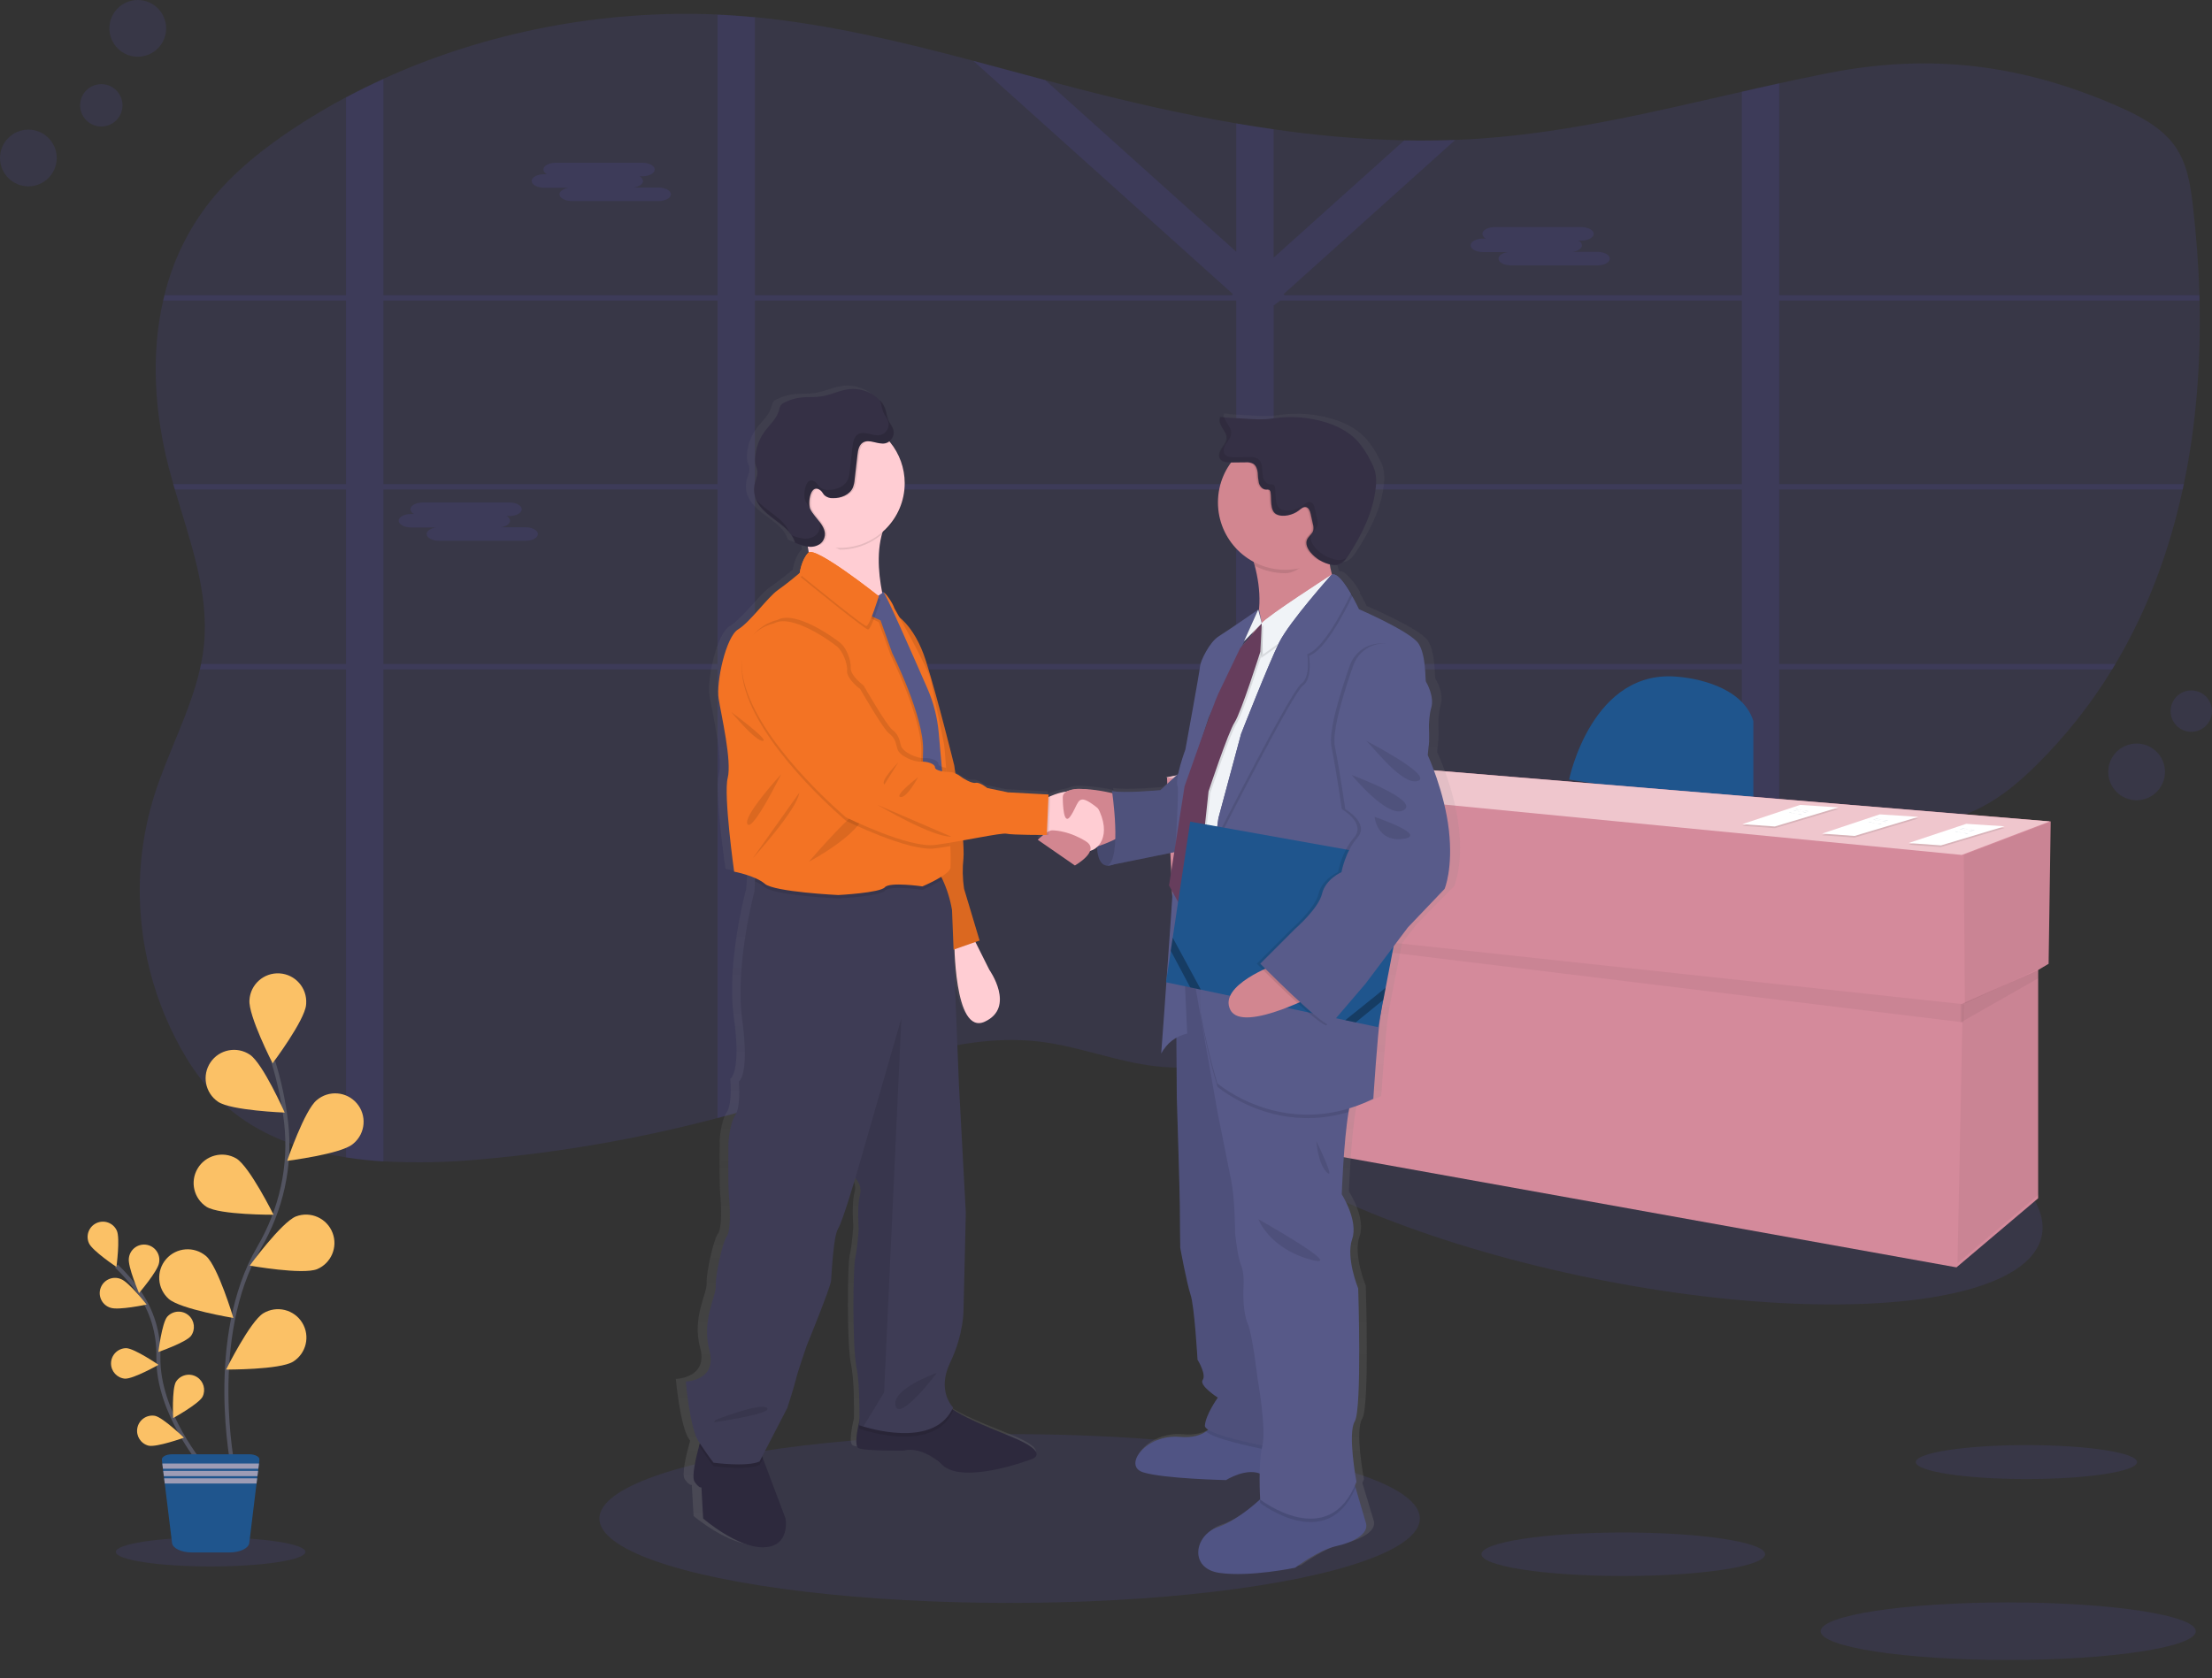 <?xml version="1.0" encoding="utf-8"?>
<!-- Generator: Adobe Illustrator 16.0.0, SVG Export Plug-In . SVG Version: 6.00 Build 0)  -->
<!DOCTYPE svg PUBLIC "-//W3C//DTD SVG 1.1//EN" "http://www.w3.org/Graphics/SVG/1.1/DTD/svg11.dtd">
<svg version="1.1" id="_x34_4ab1b28-df60-43dd-96f3-344df6392e15"
	 xmlns="http://www.w3.org/2000/svg" xmlns:xlink="http://www.w3.org/1999/xlink" x="0px" y="0px" width="1091.781px"
	 height="828.58px" viewBox="0 0 1091.781 828.58" enable-background="new 0 0 1091.781 828.58" xml:space="preserve">
<rect x="0" y="0" width="1091.781" height="828.58" fill="#333333" stroke="none"/>
<g>
	<path opacity="0.1" fill="#6C63FF" enable-background="new    " d="M1077.89,239.01c-0.189,0.89-0.371,1.78-0.58,2.66
		c-6.561,30.25-17.279,59.4-33.221,86.17c-0.529,0.89-1.059,1.78-1.6,2.67c-10.51,17.224-23.088,33.098-37.449,47.27
		c-7.939,7.84-16.6,15.29-26.9,20.661c-14.43,7.54-31.301,10.6-47.881,13.1c-17.219,2.61-34.68,4.79-52.09,7.14
		c-6.186,0.82-12.336,1.69-18.449,2.61c-16.82,2.49-33.52,5.37-49.82,9.19c-20.15,4.71-39.68,10.88-58.131,19.56
		c-1.473,0.667-2.93,1.373-4.369,2.12c-1.439,0.72-2.891,1.45-4.311,2.189c-1.42,0.74-2.82,1.48-4.209,2.24
		c-0.721,0.391-1.439,0.78-2.15,1.19s-1.41,0.77-2.1,1.17c-2.08,1.16-4.121,2.35-6.16,3.55l-0.08,0.05c-1.35,0.79-2.68,1.601-4,2.41
		c-7.541,4.58-14.92,9.36-22.301,14.17l-4.639,3l-7.191,4.65c-1.398,0.909-2.83,1.819-4.24,2.72c-1,0.66-2,1.32-3.09,2
		c-5.238,3.3-10.549,6.54-16,9.63c-1.289,0.74-2.59,1.48-3.898,2.2c-11.012,6.143-22.527,11.335-34.42,15.52l-0.16,0.061
		c-5.984,2.087-12.088,3.811-18.281,5.16c-3.57,0.779-7.15,1.42-10.77,1.909c-9.676,1.372-19.488,1.51-29.199,0.41
		c-19.07-2.21-36.941-9.53-56-12c-39.24-5-77.351,11.11-114.25,23.73c-9.073,3.1-18.214,6.003-27.42,8.71
		c-6.12,1.81-12.261,3.52-18.45,5.17c-37.924,10.02-76.629,16.808-115.7,20.29c-16.333,1.601-32.763,1.965-49.15,1.09
		c-6.23-0.38-12.39-1-18.44-2c-20.7-3.2-40-9.91-55.58-22.2c-12.76-10.09-21.89-23.239-28.84-37
		c-7.115-14.04-12.138-29.046-14.91-44.54c-0.38-2.109-0.72-4.229-1-6.35c-0.5-3.627-0.874-7.273-1.12-10.94
		c-1.345-19.544,0.988-39.166,6.88-57.85c6.6-20.92,17.6-41,22.44-62.08c0.2-0.893,0.39-1.783,0.57-2.67
		c0.661-3.202,1.152-6.437,1.47-9.69c2.47-25.9-7-51.15-14.43-76.48c-0.26-0.88-0.52-1.77-0.77-2.66
		c-0.8-2.813-1.567-5.623-2.3-8.43c-6.88-26.78-8.79-55.45-2.66-82.18c0.19-0.89,0.42-1.78,0.64-2.66
		c4.104-16.896,11.821-32.703,22.62-46.33c11.48-14.4,26.55-26.39,42.65-36.92c7.847-5.133,15.96-9.93,24.34-14.39
		c6-3.2,12.146-6.23,18.44-9.09c50.45-23,108-34.23,164.91-31.75c3,0.13,6,0.29,9,0.51c3,0.22,6.28,0.48,9.42,0.77
		c36.66,3.56,72.33,12.15,107.75,21.54c11.87,3.15,23.721,6.38,35.561,9.55c5.27,1.4,10.53,2.8,15.8,4.16
		c25.81,6.67,52,12.71,78.521,17.22c6.139,1.06,12.285,2.027,18.439,2.9c21.363,3.14,42.9,4.967,64.49,5.47
		c8.393,0.167,16.789,0.093,25.189-0.22c4.24-0.153,8.482-0.383,12.73-0.69c43.85-3.09,86.229-13.43,128.68-23.09
		c6.141-1.4,12.289-2.78,18.449-4.14c8.08-1.78,16.16-3.5,24.281-5.09c50.529-9.93,95.568-4.22,142.549,16.27
		c10.68,4.65,21.35,10.27,27.891,19c6.539,8.73,8.18,19.45,9.4,29.8c1.73,14.74,2.859,29.67,3.289,44.68c0,0.88,0,1.77,0.061,2.66
		C1086.32,178.79,1084.06,209.4,1077.89,239.01z"/>
	<path opacity="0.1" fill="#6C63FF" enable-background="new    " d="M742.71,327.84h-3.301v1.18v1.49h3.74L742.71,327.84z
		 M705.281,327.84c-0.006,0.023-0.006,0.047,0,0.07c-0.09,0.73-0.191,1.46-0.291,2.2v0.2v0.2h28.6v-0.16l2-2.51H705.281z
		 M628.63,327.84v-86.17h32.9c-0.352-0.23-0.711-0.47-1.08-0.69l-0.48-0.31l-0.621-0.38c-0.359-0.21-0.719-0.42-1.1-0.62
		c-0.379-0.2-0.609-0.34-0.93-0.51l-0.221-0.12h-0.049h-28.42v-4.75l-0.77,0.3l-0.811,0.38h-0.061l-0.17,0.09l-0.51,0.27l-0.51,0.27
		c-0.5,0.27-1,0.57-1.5,0.88l-0.48,0.32l-1,0.64c-1.289,0.86-2.561,1.76-3.869,2.6c-0.33,0.21-0.66,0.42-1,0.61
		c-0.711,0.42-1.441,0.82-2.191,1.18c-0.318,0.16-0.629,0.3-1,0.43l-0.539,0.21l-0.5,0.17l0,0c-1.174,0.408-2.377,0.722-3.6,0.94
		v84.24h-49.33c0,0.1,0.07,0.18,0.1,0.28c0.27,0.8,0.539,1.59,0.801,2.39h48.5v92.36c0.252,0,0.502,0,0.75,0l0.869,0.051l1.57,0.09
		l2.51,0.3l1.15,0.11l1.25,0.13h0.189l2.211,0.27l0.469,0.061l1.07,0.149l1.529,0.22l0,0l3.67-0.159l0,0l0.5,0.09
		c0.201,0,0.41,0.06,0.621,0.1v-93.75h76.34v-0.2v-0.2c0.1-0.74,0.199-1.47,0.289-2.2c-0.004-0.023-0.004-0.047,0-0.07H628.63z
		 M742.71,327.84h-3.301v1.18v1.49h3.74L742.71,327.84z M703.22,327.84c-0.121,0.89-0.23,1.78-0.35,2.67h31.889l2.17-2.67H703.22z
		 M628.63,327.84v-86.17h32.9c-0.352-0.23-0.711-0.47-1.08-0.69l-0.48-0.31l-0.621-0.38c-0.359-0.21-0.719-0.42-1.1-0.62
		c-0.379-0.2-0.609-0.34-0.93-0.51l-0.221-0.12h-0.068h-28.4v-4.75l-0.77,0.3l-0.811,0.38h-0.061l-0.17,0.09l-0.51,0.27l-0.51,0.27
		c-0.5,0.27-1,0.57-1.5,0.88l-0.48,0.32l-1,0.64c-1.289,0.86-2.561,1.76-3.869,2.6c-0.33,0.21-0.66,0.42-1,0.61
		c-0.711,0.42-1.441,0.82-2.191,1.18c-0.318,0.16-0.629,0.3-1,0.43l-0.539,0.21l-0.5,0.17l0,0c-1.174,0.408-2.377,0.722-3.6,0.94
		v84.24h-49.33c0,0.1,0.07,0.18,0.1,0.28c0.27,0.79,0.551,1.59,0.811,2.39h48.49v92.35h0.75l0.869,0.05l1.57,0.09l2.51,0.311
		l1.15,0.11l1.25,0.13h0.189l2.211,0.27l0.469,0.061l1.07,0.149l1.529,0.22l0,0l3.67-0.159l0,0l0.5,0.09
		c0.201,0,0.41,0.06,0.621,0.1v-93.75h74.34c0.119-0.89,0.23-1.78,0.35-2.67H628.63z M878.169,148.4h207.471
		c0-0.89,0-1.78-0.061-2.66h-207.41V41.12c-6.16,1.333-12.309,2.713-18.449,4.14v100.48H634.08l-0.57-0.51l0.861-0.76l0,0
		l83.93-75.42c-8.4,0.32-16.797,0.394-25.189,0.22l-64.49,57.94V63.82c-6.16-0.873-12.307-1.84-18.441-2.9v63.37l-94.29-84.75
		c-11.84-3.17-23.689-6.4-35.56-9.55l128.23,115.24l-0.57,0.51h-235.4V8.54c-3.14-0.293-6.28-0.55-9.42-0.77c-3-0.22-6-0.38-9-0.51
		v138.48H189.23V39.01c-6.227,2.854-12.374,5.884-18.44,9.09v97.64H81.18c-0.22,0.88-0.45,1.77-0.64,2.66h90.25v90.61H85.5
		c0.25,0.89,0.51,1.78,0.77,2.66h84.52v86.17H99.23c-0.18,0.887-0.37,1.777-0.57,2.67h72.13V571.44c6,0.93,12.21,1.579,18.44,2
		V330.51h164.91v221.53c6.19-1.65,12.33-3.36,18.45-5.17V330.51h237.601v193.55c6.191-1.349,12.295-3.072,18.279-5.159l0.16-0.061
		V330.51h231.09v90.78c6.133-0.9,12.283-1.764,18.449-2.59v-88.19h164.32c0.541-0.89,1.07-1.78,1.6-2.67h-165.92v-86.17h199.141
		c0.209-0.88,0.391-1.77,0.58-2.66H878.169V148.4z M189.23,148.4h164.91v90.61H189.23V148.4z M189.23,327.84v-86.17h164.91v86.17
		H189.23z M372.59,148.4h237.601v90.61H372.59V148.4z M372.59,327.84v-86.17h237.601v86.17H372.59z M859.72,327.84H628.63v-86.17
		h231.09V327.84z M859.72,239.01H628.63v-88.18l3.24-2.43h227.85V239.01z M705.281,327.84c-0.006,0.023-0.006,0.047,0,0.07
		c-0.09,0.73-0.191,1.46-0.291,2.2v0.2v0.2h28.6v-0.16l2-2.51H705.281z M742.71,327.84h-3.301v1.18v1.49h3.74L742.71,327.84z
		 M628.63,327.84v-86.17h32.9c-0.352-0.23-0.711-0.47-1.08-0.69l-0.48-0.31l-0.621-0.38c-0.359-0.21-0.719-0.42-1.1-0.62
		c-0.379-0.2-0.609-0.34-0.93-0.51l-0.221-0.12h-0.049h-28.42v-4.75l-0.77,0.3l-0.811,0.38h-0.061l-0.17,0.09l-0.51,0.27l-0.51,0.27
		c-0.5,0.27-1,0.57-1.5,0.88l-0.48,0.32l-1,0.64c-1.289,0.86-2.561,1.76-3.869,2.6c-0.33,0.21-0.66,0.42-1,0.61
		c-0.711,0.42-1.441,0.82-2.191,1.18c-0.318,0.16-0.629,0.3-1,0.43l-0.539,0.21l-0.5,0.17l0,0c-1.174,0.408-2.377,0.722-3.6,0.94
		v84.24h-49.33c0,0.1,0.07,0.18,0.1,0.28c0.27,0.8,0.539,1.59,0.801,2.39h48.5v92.36c0.252,0,0.502,0,0.75,0l0.869,0.051l1.57,0.09
		l2.51,0.3l1.15,0.11l1.25,0.13h0.189l2.211,0.27l0.469,0.061l1.07,0.149l1.529,0.22l0,0l3.67-0.159l0,0l0.5,0.09
		c0.201,0,0.41,0.06,0.621,0.1v-93.75h76.34v-0.2v-0.2c0.1-0.74,0.199-1.47,0.289-2.2c-0.004-0.023-0.004-0.047,0-0.07H628.63z"/>
	<path opacity="0.1" fill="#6C63FF" enable-background="new    " d="M268.52,86.02h1.43c-0.96-0.406-1.628-1.295-1.75-2.33l0,0
		c0-1.84,2.75-3.34,6.11-3.34h42.76c3.359,0,6.1,1.5,6.1,3.34l0,0c0,1.83-2.74,3.34-6.1,3.34h-1.431
		c0.961,0.399,1.631,1.287,1.75,2.32c0,1.57-2,2.89-4.67,3.24h12.311c3.35,0,6.1,1.5,6.1,3.34c0,1.84-2.75,3.34-6.1,3.34H282.26
		c-3.35,0-6.1-1.51-6.1-3.34c0-1.57,2-2.88,4.67-3.24h-12.31c-3.36,0-6.1-1.5-6.1-3.34C262.42,87.51,265.16,86.02,268.52,86.02z"/>
	<path opacity="0.1" fill="#6C63FF" enable-background="new    " d="M731.96,117.79h1.43c-0.955-0.409-1.619-1.298-1.74-2.33l0,0
		c0-1.84,2.74-3.34,6.1-3.34h42.76c3.361,0,6.111,1.5,6.111,3.34l0,0c0,1.83-2.75,3.33-6.111,3.33h-1.42
		c0.957,0.409,1.619,1.298,1.74,2.33c0,1.57-2,2.89-4.67,3.24h12.311c3.359,0,6.1,1.5,6.1,3.34c0,1.84-2.74,3.34-6.1,3.34h-42.76
		c-3.361,0-6.111-1.51-6.111-3.34c0-1.57,2-2.89,4.67-3.24H731.96c-3.35,0-6.1-1.5-6.1-3.34
		C725.861,119.28,728.611,117.79,731.96,117.79z"/>
	<path opacity="0.1" fill="#6C63FF" enable-background="new    " d="M202.89,253.75h1.42c-0.957-0.407-1.622-1.297-1.74-2.33l0,0
		c0-1.83,2.75-3.34,6.1-3.34h42.77c3.35,0,6.1,1.51,6.1,3.34l0,0c0,1.84-2.75,3.34-6.1,3.34h-1.43c0.958,0.4,1.624,1.288,1.74,2.32
		c0,1.57-2,2.89-4.67,3.24h12.31c3.36,0,6.11,1.51,6.11,3.34s-2.75,3.34-6.11,3.34h-42.72c-3.36,0-6.1-1.5-6.1-3.34
		c0-1.56,2-2.88,4.67-3.24h-12.35c-3.36,0-6.11-1.5-6.11-3.34S199.57,253.75,202.89,253.75z"/>
	
		<ellipse transform="matrix(-0.98 -0.2 0.2 -0.98 1467.445 1283.014)" opacity="0.1" fill="#6C63FF" enable-background="new    " cx="798.601" cy="567.302" rx="213.77" ry="64.959"/>
	<path fill="#1F558D" d="M774.451,384.88c0,0,11.369-55.81,54.779-50.64c0,0,30,2.06,36.17,21.7v43.41L774.451,384.88z"/>
	<polygon fill="#D48A9B" points="1012.179,405.56 625.611,373.51 576,383.85 579.099,453.1 582.48,453.51 586.33,557.5 
		965.66,625.71 1005.98,591.6 1005.98,478.87 1011.14,475.84 	"/>
	<polygon opacity="0.05" enable-background="new    " points="1012.701,405.56 1011.66,475.84 969.8,495.48 969.281,422.09 	"/>
	<polygon opacity="0.05" enable-background="new    " points="1005.98,478.94 1006.49,589.54 966.179,623.65 968.769,495.48 	"/>
	<polygon opacity="0.05" enable-background="new    " points="583,457.65 969.08,504.76 969.281,495.82 582.71,454.13 	"/>
	<polygon opacity="0.05" enable-background="new    " points="1005.98,483 1005.98,478.94 967.73,495.82 967.73,504.78 	"/>
	<polygon fill="#EFC6CD" points="575.48,383.85 625.089,373.51 1011.66,405.56 968.25,422.09 	"/>
	<polygon opacity="0.1" enable-background="new    " points="970.48,407.55 989.451,408.79 958.009,418.2 942,417.05 	"/>
	<polygon fill="#FFFFFF" points="970.48,406.72 989.451,407.96 958.009,417.38 942,416.22 	"/>
	<path fill="#D3DAE1" d="M968.21,408.85c0.75-0.319,1.539,0.29,2.34,0.44c0.459,0.09,0.93,0,1.391,0.09
		c0.93,0.12,1.85,0.74,2.738,0.43"/>
	<path fill="#D3DAE1" d="M967.23,409.42c0.74-0.32,1.539,0.28,2.34,0.44c0.461,0.08,0.93,0,1.391,0.08
		c0.93,0.13,1.85,0.75,2.74,0.439"/>
	<path fill="#D3DAE1" d="M964.97,410.56c0.75-0.319,1.549,0.28,2.35,0.431c0.449,0.09,0.93,0,1.381,0.09
		c0.939,0.13,1.859,0.75,2.74,0.43"/>
	<polygon opacity="0.1" enable-background="new    " points="888.48,398.21 907.451,399.46 876.009,408.87 860,407.71 	"/>
	<polygon fill="#FFFFFF" points="888.48,397.39 907.451,398.63 876.009,408.04 860,406.89 	"/>
	<path fill="#D3DAE1" d="M886.21,399.52c0.75-0.319,1.539,0.28,2.34,0.44c0.459,0.08,0.93,0,1.391,0.08
		c0.93,0.13,1.85,0.75,2.738,0.44"/>
	<path fill="#D3DAE1" d="M885.23,400.09c0.74-0.32,1.539,0.28,2.34,0.43c0.461,0.091,0.93,0,1.391,0.091
		c0.93,0.13,1.85,0.75,2.74,0.43"/>
	<path fill="#D3DAE1" d="M882.97,401.22c0.75-0.319,1.549,0.29,2.35,0.44c0.449,0.09,0.93,0,1.381,0.09
		c0.939,0.12,1.859,0.75,2.74,0.43"/>
	<polygon opacity="0.1" enable-background="new    " points="927.81,402.88 946.791,404.12 915.349,413.54 899.33,412.38 	"/>
	<polygon fill="#FFFFFF" points="927.81,402.06 946.791,403.3 915.349,412.71 899.33,411.55 	"/>
	<path fill="#D3DAE1" d="M925.541,404.19c0.75-0.32,1.549,0.279,2.35,0.43c0.449,0.09,0.92,0,1.379,0.09
		c0.932,0.12,1.861,0.75,2.74,0.43"/>
	<path fill="#D3DAE1" d="M924.56,404.75c0.75-0.32,1.551,0.29,2.35,0.44c0.451,0.09,0.92,0,1.381,0.09
		c0.93,0.12,1.859,0.75,2.74,0.43"/>
	<path fill="#D3DAE1" d="M922.31,405.89c0.74-0.319,1.539,0.28,2.34,0.44c0.461,0.08,0.93,0,1.391,0.08
		c0.93,0.13,1.85,0.75,2.74,0.439"/>
	<ellipse opacity="0.1" fill="#6C63FF" enable-background="new    " cx="498.32" cy="749.7" rx="202.48" ry="41.68"/>
	
		<linearGradient id="SVGID_1_" gradientUnits="userSpaceOnUse" x1="581.217" y1="18.026" x2="581.217" y2="603.5" gradientTransform="matrix(1 0 0 -1 -54.11 793.87)">
		<stop  offset="0" style="stop-color:#808080;stop-opacity:0.25"/>
		<stop  offset="0.54" style="stop-color:#808080;stop-opacity:0.12"/>
		<stop  offset="1" style="stop-color:#808080;stop-opacity:0.1"/>
	</linearGradient>
	<path fill="url(#SVGID_1_)" d="M720.05,408.38c-2.16-18.98-10.711-37.09-10.711-37.09l0.65-6.4c0,0,0.141-3.2-0.07-8
		c0.023-2.997,0.416-5.979,1.17-8.88c1.75-5.55-2.189-12.37-2.629-13c-0.441-0.63,0.219-12.8-3.721-18.77
		c-3.939-5.97-30.18-17.07-30.18-17.07s-1.41-2.95-3.4-6.4l0.18-0.35c-1.627-2.954-3.646-5.675-6-8.09
		c-1.609-1.72-3.16-2.7-4.41-2.22c-0.508-1.66-0.895-3.354-1.158-5.07c0.26,0.07,0.529,0.14,0.789,0.19
		c1.084,0.251,2.205,0.278,3.301,0.08c2.439-0.55,4.059-2.74,5.42-4.8c6.779-10.3,12.619-21.6,13.809-33.79
		c0.32-2.488,0.201-5.013-0.35-7.46c-0.562-1.902-1.348-3.731-2.34-5.45c-1.752-3.525-3.973-6.798-6.6-9.73
		c-4.67-4.92-11.109-7.93-17.73-9.71c-7.457-2.006-15.227-2.586-22.9-1.71c-2,0.23-4,0.56-6,0.69
		c-2.537,0.112-5.078,0.068-7.609-0.13l-13.09-0.76l-0.061-0.2l-2.18-0.13c-0.859,1.71,0,3.74,1.07,5.34
		c1.07,1.6,2.299,3.271,2.209,5.16c-0.09,1.89-1.459,3.41-2.529,5s-1.881,3.67-0.811,5.23c0.15,0.216,0.33,0.411,0.531,0.58
		c1.129,1.17,3.1,1.3,4.809,1.28h0.301c-4.307,5.672-6.635,12.599-6.631,19.72c0.061,12.406,7.039,23.742,18.092,29.38
		c0.189,0.65,0.379,1.32,0.559,2c1.982,7.024,2.693,14.346,2.1,21.62l-0.229,0.5l-0.141-0.53c0,0-15.42,10.46-20,13.23
		s-9.18,12.16-9.4,14.72c-0.219,2.56-7.439,41.17-7.439,41.17c-1.467,3.89-2.678,7.872-3.621,11.92l-9.209,8.09
		c0,0-19,1.71-24.5,0.43l0.16,1.06c-4.85-1.107-9.791-1.776-14.76-2c-2.715-0.349-5.473,0.02-8,1.07l-0.19,0.09l-0.149,0.07
		c-2.896,0.396-5.723,1.19-8.4,2.36c-0.32,0.13-0.61,0.26-0.89,0.39l0.06-1.31l-20.56-1.06l-10.5-2.13c0,0-3.721-3-5.91-2.56
		c-2.19,0.44-6.78-2.56-6.78-2.56c-1.047-0.821-2.181-1.525-3.38-2.1c-0.35-2.42-0.57-3.89-0.57-3.89s-8.17-32.42-14.289-51.48
		c-4.101-12.73-10-19-13.48-21.73c-1.55-2.7-2.57-4.44-2.57-4.44c-0.67-2.34-4.35-7.61-5.29-7.74c-0.149-0.24-0.26-0.36-0.319-0.36
		c-0.201-0.021-0.404,0.01-0.59,0.09c-1.721-8.56-2.721-19.29-0.091-28.64c7.29-5.991,11.522-14.925,11.54-24.36
		c0-0.14,0-0.28,0-0.42s0-0.29,0-0.43c-0.002-7.432-2.634-14.623-7.43-20.3l-0.34-0.38c0.091-0.064,0.178-0.135,0.26-0.21
		c1.531-1.242,2.257-3.224,1.89-5.16c-0.449-1.92-1.949-3.43-2.72-5.25c-0.462-1.401-0.833-2.831-1.109-4.28
		c-0.59-2.059-1.671-3.943-3.15-5.49l0.15,0.4c-3.921-4.41-10.66-6.6-16.73-5.62c-4.51,0.72-8.71,2.82-13.24,3.47
		c-3.25,0.46-6.56,0.16-9.83,0.49c-3.033,0.312-5.987,1.166-8.72,2.52c-0.714,0.304-1.347,0.769-1.85,1.36
		c-0.466,0.792-0.777,1.663-0.92,2.57c-1.11,4.05-4.631,6.94-7.181,10.32c-2.912,3.861-4.599,8.509-4.84,13.34
		c-0.1,1.228,0.02,2.463,0.35,3.65c0.221,0.71,0.561,1.38,0.721,2.1c0.5,2.2-0.65,4.39-1.21,6.57
		c-0.706,2.781-0.456,5.718,0.71,8.34c3.95,8.84,16.92,11.79,19.62,21.07c2.065,0.95,4.248,1.622,6.489,2
		c0.181,0.92,0.341,1.85,0.471,2.79c-0.062,0.026-0.118,0.06-0.17,0.1c-3.5,3.41-4.37,10-4.37,10l-0.42,0.34
		c-1.431,1.18-6.32,5.14-10.74,8.19c-5.25,3.63-14,15.79-20.12,19.42c-6.12,3.63-11.16,26-9.84,34.13s6.78,30.93,4.59,39.25
		c-2.19,8.32,3.28,46.29,3.28,46.29c3.67,0.699,7.262,1.765,10.72,3.18l-0.11,1.66l-0.329,5c0,0-9.91,35.84-6.12,63.43
		c3.79,27.591-1.75,30.431-1.75,30.431s1.159,12.229-1.75,16.5c-2.91,4.27-3.5,13.649-3.5,13.649s-0.29,21.051,0.29,27
		c0.58,5.95,0.869,16.79-1.17,19.351c-2.041,2.56-5.83,19.33-5.541,24.45c0.29,5.119-7.289,16.789-3.209,31.859
		c4.079,15.07-12,15.36-12,15.36s2.05,23,6.42,29.58l0.64,0.939c-0.11,0.38-0.22,0.78-0.34,1.21c-1.65,6-3.91,15.471-2.34,17.761
		c2.33,3.42,3.5,2.84,3.5,2.84l0.87,15.359c0,0,17.5,14.79,30.92,14.23c13.42-0.561,10.79-14.23,10.79-14.23l-11.431-29.64l-0.39-1
		l12.7-24c0,0,3.5-10.52,4.37-14.22c0.869-3.7,5.619-16.811,5.619-16.811s12-28.439,12.25-31.859c0.25-3.421,1.17-21.891,3.5-25.601
		s8.75-25,8.75-25l0.16,0.141c2.22,2.18,3.058,5.405,2.181,8.39c-1.471,5.4-0.591,16.49-0.591,16.49s-0.58,9.39-1.75,14.229
		s-1.449,44.37,0.591,53.75c1.63,7.51,1.579,21.57,1.5,26.891c-1.37,5.649-2.57,12.67-0.341,13.5
		c3.801,1.43,23.051,1.14,23.051,1.14s8.159-2.85,19.25,7.11c11.09,9.96,45.199-2.841,45.199-2.841s10.5-2.85-10.21-11.09
		c-14.449-5.75-23.779-9.58-29.88-13.68c0.141-0.271,0.29-0.54,0.42-0.83c0,0-8.46-8-1.46-22.18c7-14.181,6.71-26.17,6.71-26.17
		l1.17-47.79l-3.5-63.44l-2.71-66.58l0.48-0.16c0.46,12.24,2.85,41.38,15.359,35.73c15.75-7.11,2.33-25.601,2.33-25.601
		l-7.069-13.779l2.109-0.721l-7.909-25.56c-0.76-4.988-0.86-10.056-0.301-15.07c0.157-2.934,0.097-5.875-0.18-8.8
		c10.36-1.81,20.28-3.729,22.061-3.29c2.1,0.51,13.85,0.61,18.47,0.63c-1.511,1.181-2.72,2.351-2.72,2.351l18.81,12.659
		c0,0,6.38-3.489,7.71-7.189c1.309-0.331,2.517-0.977,3.52-1.88c0.2,4.37,1.36,9.1,5.4,9.21c1.012,0.021,2.014-0.177,2.941-0.58
		l30.76-6.09l-2.641,16.49l1.84,3.27c-0.93,13.91-2,28.68-2.939,41.67l-0.43,2.84l0.219,0.05c-1.459,20-2.629,35.15-2.629,35.15
		c1.723-3.283,4.395-5.97,7.67-7.71l0.199,29.68c0,0,1.541,46.931,1.541,53.33c0,6.4,0.209,20.69,0.209,20.69
		s3.291,17.49,5.25,23.25c1.961,5.76,3.5,32,3.5,32s4.6,7.25,2.631,10c-1.971,2.75,7.66,8.74,7.66,8.74s-6.131,8.319-6.57,13.869
		c-0.051,0.641,0.58,1.32,1.719,2c-0.359,0.29-0.729,0.58-1.139,0.86c-2.84,1.9-7,3.22-13.26,2.68
		c-17.07-1.5-29.102,14.29-18.602,17.49s42,3.84,42,3.84s9.541-5.949,17-3.27c-0.109,6.26,0.201,12,0.25,12.76l-0.09,0.07
		c-4.459,4-13,10.88-21.34,13.689c-12,4.051-14.66,20.48,0.871,22.61c15.529,2.13,38.279-2.56,38.279-2.56s11.811-8.74,20.779-10.66
		c8.971-1.92,16.631-6.19,15.102-11.311c-1-3.27-3.57-11.84-5.311-17.6c-0.1-0.347-0.199-0.68-0.301-1
		c0.271-0.6,0.541-1.22,0.791-1.86c0,0-4.59-23.89-0.871-29.859c3.721-5.971,1.75-65.71,1.75-65.71s-6.35-15.141-3.059-24.311
		c3.289-9.17-5.25-22.189-5.25-22.189s0.93-26.091,3.43-40.631c0.113-0.619,0.223-1.22,0.33-1.8
		c4.186-1.242,8.266-2.817,12.199-4.71c0,0,2.189-32.859,3.5-40.32c0.131-0.699,0.311-1.829,0.531-3.3l1-5.27l0,0l1.18-6l0,0
		l4-20.45l7.219-9.34l18.6-19C717.769,437.41,722.24,427.37,720.05,408.38z M433.21,291.05l-0.14,0.1
		c-0.021-0.072-0.038-0.146-0.051-0.22C433.078,290.978,433.142,291.018,433.21,291.05z M616.98,314.34l-0.721,1.57l2.631-2.62
		l-3.57,4l1.199-2.52L616.98,314.34z M599.22,351.04c-0.689,1.83-1.43,3.81-2.201,5.87l1.41-4.21L599.22,351.04z"/>
	<path fill="#585B8A" d="M541.83,410.87c0,0-2.45,16.31,4.9,16.52c7.35,0.21,12.26-12.58,12.26-12.58l-3-10.229L541.83,410.87z"/>
	<path opacity="0.2" enable-background="new    " d="M541.83,410.87c0,0-2.45,16.31,4.9,16.52c7.35,0.21,12.26-12.58,12.26-12.58
		l-3-10.229L541.83,410.87z"/>
	<path fill="#2D293D" d="M377.2,763.91c-13.08,0.57-30.141-14.21-30.141-14.21l-0.85-15.351c0,0-1.13,0.57-3.41-2.84
		c-1.53-2.29,0.67-11.78,2.28-17.75c0.78-2.92,1.42-5,1.42-5l28.7,7.68l1.37,3.631l11.14,29.619
		C387.71,749.689,390.27,763.34,377.2,763.91z"/>
	<path fill="#2D293D" d="M509.07,720.43c0,0-33.25,12.79-44,2.84c-10.75-9.949-18.761-7.109-18.761-7.109s-18.76,0.29-22.46-1.141
		c-2.18-0.829-1-7.939,0.36-13.6c0.92-3.91,1.92-7.14,1.92-7.14s32.68-11.09,37.8-4.271c1.538,2.004,3.377,3.758,5.45,5.2
		c5.92,4.28,15.17,8.16,29.8,14.13C519.3,717.58,509.07,720.43,509.07,720.43z"/>
	<path fill="#FFCDD3" d="M479.23,460.64l9.09,18.19c0,0,13.08,18.479-2.271,25.58c-15.35,7.1-15.06-40.92-15.06-40.92L479.23,460.64
		z"/>
	<path fill="#F37324" d="M441.14,302.9c0,0,9.95,4.55,15.92,23.59c5.971,19.04,13.931,51.45,13.931,51.45s5.399,36.66,4.54,45.76
		c-0.548,5.012-0.45,10.073,0.29,15.06l7.67,25.58l-15.351,5.4l-23.59-90.38L441.14,302.9z"/>
	<path opacity="0.1" enable-background="new    " d="M441.14,302.9c0,0,9.95,4.55,15.92,23.59
		c5.971,19.04,13.931,51.45,13.931,51.45s5.399,36.66,4.54,45.76c-0.548,5.012-0.45,10.073,0.29,15.06l7.67,25.58l-15.351,5.4
		l-23.59-90.38L441.14,302.9z"/>
	<path opacity="0.1" enable-background="new    " d="M375.2,716.45l1.37,3.63l-1.681,3.21c-6.54,2.84-22.739,0.57-22.739,0.57
		s-3-3.811-7.101-10.08c0.78-2.92,1.42-5,1.42-5L375.2,716.45z"/>
	<path opacity="0.1" enable-background="new    " d="M470.42,696.55c-8.29,18.78-36.47,11.811-44.3,9.46c-1.29-0.39-2-0.649-2-0.649
		s0.05-1.53,0.07-3.94c0.92-3.91,1.92-7.14,1.92-7.14s32.68-11.091,37.8-4.271c1.538,2.004,3.376,3.758,5.45,5.2
		C469.673,695.688,470.027,696.136,470.42,696.55z"/>
	<path fill="#3E3C55" d="M468.99,672.68c-6.82,14.2,1.43,22.17,1.43,22.17c-8.29,18.771-36.47,11.811-44.3,9.45
		c-1.29-0.38-2-0.64-2-0.64s0.57-19.62-1.42-29s-1.71-48.88-0.57-53.71s1.7-14.22,1.7-14.22s-0.85-11.08,0.57-16.48
		c0.87-2.971,0.058-6.181-2.12-8.38l-0.15-0.15c0,0-6.25,21.32-8.53,25c-2.279,3.681-3.119,22.17-3.409,25.58
		s-11.94,31.84-11.94,31.84s-4.54,13.07-5.39,16.761c-0.851,3.689-4.271,14.22-4.271,14.22l-13.7,26.439
		c-6.54,2.841-22.739,0.57-22.739,0.57s-3.12-4-7.391-10.52c-4.27-6.521-6.25-29.551-6.25-29.551s15.63-0.29,11.65-15.35
		c-3.98-15.06,3.41-26.72,3.13-31.84s3.41-21.88,5.4-24.44c1.989-2.56,1.699-13.359,1.13-19.33c-0.57-5.97-0.28-27-0.28-27
		s0.57-9.38,3.41-13.64s1.71-16.49,1.71-16.49s5.39-2.84,1.7-30.41c-3.69-27.569,6-63.38,6-63.38l0.33-5l0.52-8.1
		c0,0,81.29-5.12,87.83,1.13c1.709,1.734,3.112,3.746,4.15,5.95c2.237,4.81,3.817,9.898,4.699,15.13l3.41,86.12l3.41,63.38
		l-1.14,47.75C475.57,646.54,475.82,658.46,468.99,672.68z"/>
	<path opacity="0.1" enable-background="new    " d="M444.89,502.71l-8.529,184.74l-10.24,16.84c-1.29-0.38-2-0.64-2-0.64
		s0.57-19.62-1.42-29c-1.99-9.381-1.71-48.881-0.57-53.711c1.14-4.829,1.7-14.22,1.7-14.22s-0.85-11.08,0.57-16.479
		c0.87-2.972,0.058-6.181-2.12-8.38l0.14-1L444.89,502.71z"/>
	<path opacity="0.1" enable-background="new    " d="M353.03,701.1c0,0,22.17-8.81,25.58-6c3.409,2.811-26.141,7.101-26.141,7.101
		L353.03,701.1z"/>
	<path opacity="0.1" enable-background="new    " d="M462.46,677.79c-0.85,0.29-22.45,8-20.46,16.2S462.46,677.79,462.46,677.79z"/>
	<path fill="#FFCDD3" d="M394.96,257.29c0,0,7.24,17.48,3.41,26.44s41.35,24.3,41.35,24.3s-13.21-34.11-0.42-53.3
		S394.96,257.29,394.96,257.29z"/>
	<path fill="#505484" d="M659.5,763.34c-8.74,1.92-20.25,10.66-20.25,10.66s-22.17,4.689-37.309,2.56
		c-15.141-2.13-12.57-18.55-0.852-22.6c8.131-2.8,16.461-9.71,20.811-13.67c1.92-1.771,3.061-3,3.061-3l42.43-8.53
		c0,0,0.689,2.37,1.65,5.641c1.699,5.77,4.209,14.33,5.17,17.59C675.701,757.16,668.24,761.42,659.5,763.34z"/>
	<path fill="#505484" d="M648.63,730.51c0,0-17.91,1.92-25.371-2.34c-7.459-4.26-18.119,2.56-18.119,2.56s-30.699-0.64-40.93-3.84
		s1.49-19,18.119-17.479c6.061,0.55,10.16-0.78,12.93-2.681c2.895-1.982,4.91-5.006,5.631-8.439l36,2.13l5,12.76L648.63,730.51z"/>
	<path opacity="0.1" enable-background="new    " d="M642.441,719c0,0-41.842-6.84-47.182-12.27c2.895-1.983,4.91-5.007,5.631-8.44
		l36,2.13l5,12.76L642.441,719z"/>
	<path fill="#575988" d="M580.41,479.62l0.43,62.45c0,0,1.49,46.899,1.49,53.3c0,6.399,0.211,20.67,0.211,20.67
		s3.199,17.479,5.119,23.24c1.92,5.76,3.41,32,3.41,32s4.48,7.25,2.561,10s7.459,8.739,7.459,8.739s-6,8.32-6.389,13.86
		c-0.391,5.54,47.74,13.41,47.74,13.41l-18.75-192.271l-14.932-48.17L580.41,479.62z"/>
	<path opacity="0.1" enable-background="new    " d="M580.41,479.62l0.43,62.45c0,0,1.49,46.899,1.49,53.3
		c0,6.399,0.211,20.67,0.211,20.67s3.199,17.479,5.119,23.24c1.92,5.76,3.41,32,3.41,32s4.48,7.25,2.561,10s7.459,8.739,7.459,8.739
		s-6,8.32-6.389,13.86c-0.391,5.54,47.74,13.41,47.74,13.41l-18.75-192.271l-14.932-48.17L580.41,479.62z"/>
	<path opacity="0.1" enable-background="new    " d="M669.041,734.45c-13.93,33.21-47.061,7.58-47.061,7.58s0-0.641-0.08-1.74
		c1.92-1.771,3.061-3,3.061-3l42.43-8.53C667.39,728.76,668.08,731.18,669.041,734.45z"/>
	<path fill="#575988" d="M669.519,731.58c-13.648,35-47.539,8.74-47.539,8.74s-1.07-18.12,1.07-26.431
		c2.141-8.31-2.35-33.26-2.35-33.26s-2.561-22.17-4.9-27.28c-2.34-5.109-2.131-15.35-2.131-16.199c0-0.851,0.85-7.681-1.07-12.37
		c-1.92-4.69-3-16.2-3-16.2s0-16.2-1.92-25.79l-6.609-33l-11.939-67.58l3.73-0.64l66.83-11.721c0,0,12.58,64,8.309,70.561
		c-0.92,1.439-1.729,4.59-2.4,8.649c-2.439,14.521-3.35,40.591-3.35,40.591s8.311,13,5.121,22.17c-3.191,9.17,3,24.3,3,24.3
		s1.92,59.689-1.711,65.66C665.031,707.75,669.519,731.58,669.519,731.58z"/>
	<path fill="#D28690" d="M663.121,295.23c0,0-60.541,42.63-46.9,21.31c7.35-11.48,6-26.1,3.119-37.14
		c-1.455-5.615-3.465-11.072-6-16.29c0,0,51.441-21.88,44.621-2.27c-1.6,4.569-2.279,9.408-2,14.24
		C656.369,282.344,658.853,289.337,663.121,295.23z"/>
	<path fill="#D28690" d="M554.121,392.86c0,0-25.581-7.39-29.84-0.14c-4.261,7.25,1.279,23.16,9,25.721
		c7.72,2.56,25.44-8.671,25.44-8.671L554.121,392.86z"/>
	<path fill="#585B8A" d="M583.4,380.29l-10.66,9.81c0,0-18.549,1.7-23.879,0.42c0,0,4.908,32.83-2.131,36.88l43.061-8.74
		L583.4,380.29z"/>
	<path opacity="0.1" enable-background="new    " d="M583.4,380.29l-10.66,9.81c0,0-18.549,1.7-23.879,0.42
		c0,0,4.908,32.83-2.131,36.88l43.061-8.74L583.4,380.29z"/>
	<path opacity="0.1" enable-background="new    " d="M446.54,239.38c0,17.673-14.327,32-32,32c-16.42-7.89-32-14.31-32-32
		c-0.698-17.659,13.051-32.541,30.71-33.239c17.66-0.699,32.542,13.051,33.24,30.71c0.033,0.842,0.033,1.686,0,2.529H446.54z"/>
	<path fill="#FFCDD3" d="M446.54,238.52c0.011,17.64-14.28,31.949-31.92,31.96c-17.64,0.011-31.949-14.28-31.96-31.92
		c-0.012-17.64,14.279-31.949,31.92-31.96c9.575-0.006,18.648,4.285,24.72,11.69C443.973,223.997,446.53,231.144,446.54,238.52z"/>
	<path opacity="0.1" enable-background="new    " d="M465.19,434.19c-3.166,1.966-6.479,3.685-9.91,5.14c0,0-16.2-2.35-18.54,0.42
		s-23,3.84-23,3.84s-31.55-1.49-36.24-5.54c-1.45-1.174-3.063-2.131-4.79-2.84l0.521-8.1c0,0,81.289-5.12,87.829,1.13
		C462.763,429.977,464.158,431.988,465.19,434.19z"/>
	<path fill="#F37324" d="M469.14,428.46c-0.64,3.62-13.859,9.16-13.859,9.16s-16.2-2.34-18.54,0.43c-2.34,2.771-23,3.84-23,3.84
		s-31.55-1.5-36.24-5.55s-15.14-6-15.14-6s-5.33-37.94-3.19-46.25s-3.2-31.13-4.479-39.23c-1.28-8.1,3.619-30.48,9.59-34.1
		c5.97-3.62,14.5-15.78,19.609-19.4c4.311-3.05,9.07-7,10.46-8.19l0.41-0.34c0,0,0.86-6.61,4.271-10
		c3.41-3.39,34.739,21.53,34.739,21.53s0.221,1.92,2.351-1.7c0.479-0.81,4.61,5.15,5.33,7.67c0,0,17.05,29.85,18.12,36
		c1.069,6.15,5.54,26.22,6.39,31.12c0.22,1.26,0.58,5.68,1,11.6c0.08,1.16,0.15,2.39,0.24,3.67c0.63,9.82,1.31,22.36,1.72,31.839
		c0,1.08,0.09,2.12,0.12,3.12C469.256,421.27,469.289,424.867,469.14,428.46z"/>
	<path opacity="0.1" enable-background="new    " d="M360.89,351.5c0,0,11.721,14.28,15.561,14.28S360.89,351.5,360.89,351.5z"/>
	<path opacity="0.1" enable-background="new    " d="M385.58,382.2c0,0-19.19,20.89-16.63,24.729
		C371.51,410.77,385.58,382.2,385.58,382.2z"/>
	<path opacity="0.1" enable-background="new    " d="M371.51,423.77c0,0,22-24.09,23-32.399L371.51,423.77z"/>
	<path opacity="0.1" enable-background="new    " d="M399.22,425.47c0,0,25.37-13.43,27.5-24.09S399.22,425.47,399.22,425.47z"/>
	<path opacity="0.1" enable-background="new    " d="M431.41,295.87l-3.521,8.52l5.86,2.77l5.76,16.1c0,0,15.88,31.76,15.24,48.28
		s2.88,41.35,2.88,41.35l9.16-1.699l-4.32-48.59c-0.673-7.523-2.557-14.888-5.58-21.81c-7.319-16.76-20.939-47.7-21.8-47.7
		c-1.17,0-0.35,0.43-0.35,0.43L431.41,295.87z"/>
	<path fill="#575989" d="M432.26,295.01l-3.52,8.53l5.87,2.77l5.75,16.1c0,0,15.88,31.76,15.239,48.28
		c-0.64,16.52,2.881,41.35,2.881,41.35l9.17-1.7l-4.33-48.59c-0.665-7.523-2.546-14.889-5.57-21.81
		c-7.32-16.77-20.94-47.7-21.79-47.7c-1.18,0-0.36,0.43-0.36,0.43L432.26,295.01z"/>
	<path fill="#FFCDD3" d="M536.07,420.29c-4.46-0.34-15.16-5.75-19.41-8l-1.8-1l0.22-16.51c1.051-0.618,2.14-1.169,3.26-1.65
		c5.68-2.48,17.33-5.85,23.17,5C549.39,412.68,541.72,420.67,536.07,420.29z"/>
	<path opacity="0.1" enable-background="new    " d="M439.3,218.29c-0.458,0.287-0.962,0.493-1.49,0.61
		c-3.71,0.81-7.93-2.38-11.109-0.33c-1.94,1.26-2.391,3.87-2.65,6.17c-0.453,4-0.906,7.973-1.359,11.92
		c-0.096,1.405-0.392,2.789-0.88,4.11c-1.57,3.59-5.881,5.28-9.811,5.22c-1.539,0.109-3.06-0.394-4.23-1.4
		c-0.689-0.7-1.06-1.68-1.819-2.32c-5-4.19-6.521,6.08-5.2,9c2.12,4.77,9.65,9.37,6.49,15.43c-0.531,0.985-1.338,1.794-2.32,2.33
		c-16.865-5.282-26.256-23.235-20.974-40.101c5.281-16.865,23.235-26.255,40.101-20.974
		C430.034,209.83,435.339,213.424,439.3,218.29z"/>
	<path fill="#353045" d="M405.1,242.23c0.75,0.63,1.131,1.61,1.82,2.31c1.171,1.005,2.69,1.508,4.23,1.4
		c3.93,0.06,8.239-1.62,9.8-5.23c0.497-1.315,0.797-2.697,0.89-4.1l1.36-11.92c0.26-2.3,0.7-4.91,2.649-6.17
		c3.181-2,7.4,1.14,11.11,0.33c2.775-0.706,4.526-3.445,4-6.26c-0.43-1.91-1.89-3.42-2.64-5.24c-0.455-1.398-0.819-2.825-1.09-4.27
		c-2.07-7.76-11.181-12.12-19.101-10.82c-4.399,0.73-8.49,2.83-12.899,3.47c-3.16,0.46-6.391,0.16-9.58,0.5
		c-2.964,0.306-5.846,1.157-8.5,2.51c-0.697,0.309-1.313,0.774-1.801,1.36c-0.452,0.792-0.758,1.659-0.899,2.56
		c-1.07,4-4.51,6.95-7,10.32c-2.849,3.877-4.496,8.505-4.74,13.31c-0.098,1.227,0.017,2.462,0.34,3.65c0.21,0.7,0.54,1.38,0.7,2.1
		c0.49,2.19-0.63,4.38-1.18,6.56c-0.684,2.782-0.438,5.711,0.699,8.34c3.841,8.83,16.49,11.78,19.12,21.05
		c2.336,1.12,4.858,1.798,7.44,2c2.58,0.05,5.36-1.061,6.56-3.35c3.15-6-4.37-10.66-6.489-15.42
		C398.57,248.29,400.06,238.03,405.1,242.23z"/>
	<path opacity="0.1" enable-background="new    " d="M658.009,260.84c-1.598,4.569-2.277,9.408-2,14.24
		c-1.539,1.31-3.219-2.61-5-1.6c-4.879,2.82-10.52,9.53-16.559,9.53c-5.238,0.003-10.402-1.233-15.07-3.61
		c-1.457-5.615-3.467-11.072-6-16.29C613.38,263.11,664.83,241.23,658.009,260.84z"/>
	<path fill="#D28690" d="M667.669,248.05c0,18.369-14.891,33.26-33.26,33.26s-33.26-14.891-33.26-33.26
		c0-18.369,14.891-33.26,33.26-33.26c18.363-0.005,33.254,14.876,33.26,33.24C667.669,248.037,667.669,248.043,667.669,248.05z"/>
	<path fill="#F0F3F7" d="M666.25,302.62c0,0-6.26,6.82-7.109,7.38s-19,77-19.32,77.89c-0.32,0.89-21.609,69.91-21.609,69.91
		l-34.111,16.771l2.852-84.42l25-69.62c0,0,8.25-9.38,10.799-12.79c2.551-3.41,34.391-23.88,34.391-23.88l5.439,11.21L666.25,302.62
		z"/>
	<path opacity="0.1" enable-background="new    " d="M661.74,296.78l-39.221,28.08l-0.629-15.42
		c2.561-3.41,34.391-23.87,34.391-23.87L661.74,296.78z"/>
	<path fill="#F0F3F7" d="M662.589,295.07l-39.219,28.08l-0.611-15.41c2.561-3.42,34.391-23.88,34.391-23.88L662.589,295.07z"/>
	<path fill="#585B8A" d="M621.451,300.88l1.309,6.86l-8.77,8.91l7-15.67c0,0-15,10.45-19.5,13.22c-4.5,2.77-9,12.15-9.17,14.71
		c-0.17,2.56-7.25,41.14-7.25,41.14s-5.33,14.28-3.83,18.33s-8.1,131.74-8.1,131.74c2.598-5.021,7.297-8.624,12.82-9.83l-3.42-75.46
		c0,0,4.16-50.2,4.369-50.84c0.211-0.64,9.701-29.74,9.701-29.74L621.451,300.88z"/>
	<path opacity="0.1" enable-background="new    " d="M623.621,308.59l-0.68,14c0,0-9.49,29.95-12.682,34.85
		c-3.189,4.9-12.898,34.11-12.898,34.11l-5.471,50.74l-9.381,4.27l-4.619-8.51l7.68-49c0,0,14.49-41.35,16.631-45.62l10.689-22.52
		L623.621,308.59z"/>
	<path fill="#663D5C" d="M622.759,307.74l-0.67,14c0,0-9.49,29.95-12.689,34.85c-3.199,4.9-12.891,34.11-12.891,34.11l-5.439,50.729
		l-9.379,4.261L577,437.17l7.68-49c0,0,14.49-41.36,16.621-45.62l10.77-22.49L622.759,307.74z"/>
	<path fill="#D28690" d="M512.2,414.6l18.33,12.69c0,0,12.93-7.25,5.399-11.94c-7.529-4.689-14.21-5.399-16.63-5.399
		S512.2,414.6,512.2,414.6z"/>
	<path fill="#D28690" d="M525.89,391.14c-0.831,0.518-1.335,1.43-1.33,2.41c0,3.891,0.44,14.19,3.7,9.54
		c4-5.689,3.271-10.8,9.38-7.11c3.798,2.365,7.121,5.417,9.801,9l-1.701-12.221C545.74,392.76,533.18,386.56,525.89,391.14z"/>
	<path opacity="0.1" enable-background="new    " d="M668.019,540.37c-0.92,1.439-1.729,4.59-2.398,8.649
		c-37.381,11.211-64.73-12.489-64.73-12.489c-3.309-11.214-6.014-22.597-8.1-34.101c-0.67-3.939-0.521-11.58,0.1-20.899
		l66.83-11.721C659.72,469.81,672.291,533.76,668.019,540.37z"/>
	<path fill="#585B8A" d="M706.39,349.58c-1.699,5.55-1.061,16.84-1.061,16.84l-15.35,72.48c0,0-7.461,55.85-8.74,63.31
		s-3.41,40.29-3.41,40.29c-43.49,21.32-77-7.67-77-7.67c-3.309-11.217-6.012-22.604-8.1-34.11c-2.141-12.659,4.16-63.38,7.141-85.91
		c0.889-6.67,1.49-10.869,1.49-10.869l11.189-41.57c0,0,13.75-35.07,18.869-45.3c5.121-10.23,25.68-33.21,25.68-33.21
		c2.551-1.62,6.631,4.1,9.66,9.31c2.291,3.94,4,7.6,4,7.6s25.58,11.08,29.41,17s3.201,18.12,3.631,18.76
		C704.23,337.17,708.099,344.04,706.39,349.58z"/>
	<path opacity="0.1" enable-background="new    " d="M646.07,323.79c0,0,1.92,11.3-3,14.71c-4.75,3.3-40.109,72.83-42.311,77.17
		c0.891-6.68,1.49-10.88,1.49-10.88l11.191-41.56c0,0,13.76-35.07,18.869-45.31C637.419,307.68,658,284.71,658,284.71
		c2.551-1.62,6.621,4.1,9.65,9.31C663.08,303.51,653.55,321.45,646.07,323.79z"/>
	<path fill="#585B8A" d="M645.22,322.94c0,0,1.91,11.3-3,14.71s-40.1,72.82-42.33,77.16c0.891-6.67,1.49-10.869,1.49-10.869
		l11.189-41.57c0,0,13.75-35.07,18.871-45.3c5.119-10.23,25.68-33.21,25.68-33.21c2.549-1.62,6.629,4.1,9.66,9.31
		C662.23,302.65,652.691,320.6,645.22,322.94z"/>
	<polygon fill="#1F558D" points="695.951,425.05 683.919,487.64 683.919,487.65 682.769,493.64 682.769,493.65 680.179,507.12 
		669.13,504.78 663.98,503.69 592.71,488.59 587.47,487.48 575.509,484.95 577.849,469.41 578.82,462.95 587.451,405.65 	"/>
	<path fill="#D28690" d="M629.441,476.21c0,0-28.352,10.23-22.172,22.38c6.182,12.15,45.83-9.38,45.83-9.38L629.441,476.21z"/>
	<path opacity="0.1" enable-background="new    " d="M649.691,563.39c0,0.851,1.068,11.73,5.328,15.561
		C659.281,582.78,649.691,563.39,649.691,563.39z"/>
	<path opacity="0.1" enable-background="new    " d="M621.13,601.97c0,0,5.109,14.07,25.359,19.83S621.13,601.97,621.13,601.97z"/>
	<path opacity="0.1" enable-background="new    " d="M667.669,248.05c0.004,11.901-6.354,22.896-16.67,28.83
		c-1.91-1.069-3.605-2.482-5-4.17c-1.449-1.76-2.58-4.16-1.709-6.26c0.699-1.69,2.549-2.76,3-4.51c0.211-1.07,0.156-2.176-0.16-3.22
		c-0.371-1.65-0.721-3.3-1.08-4.94c-0.311-1.4-0.859-3.05-2.25-3.39c-1.391-0.34-2.551,0.82-3.641,1.68
		c-2.67,2.11-7.789,3.54-11,1.81c-3.209-1.73-2.311-7.52-2.83-10.65c-0.014-0.55-0.27-1.067-0.699-1.41
		c-0.467-0.155-0.967-0.189-1.451-0.1c-1.729,0-3.119-1.55-3.619-3.21c-0.354-1.694-0.549-3.419-0.58-5.15
		c-0.189-1.73-0.82-3.56-2.301-4.45c-1.182-0.551-2.492-0.765-3.789-0.62l-6.27,0.07c10.922-14.768,31.75-17.885,46.518-6.961
		c8.463,6.26,13.463,16.156,13.482,26.682L667.669,248.05z"/>
	<path fill="#353045" d="M641.05,252.07c1.09-0.86,2.289-2,3.641-1.67c1.35,0.33,1.93,2,2.238,3.38l1.08,4.93
		c0.32,1.047,0.379,2.156,0.17,3.23c-0.51,1.76-2.35,2.82-3.059,4.51c-0.871,2.1,0.27,4.5,1.709,6.25
		c2.627,3.165,6.258,5.336,10.291,6.15c1.053,0.253,2.146,0.277,3.209,0.07c2.381-0.55,4-2.74,5.281-4.79
		c6.609-10.3,12.299-21.59,13.459-33.77c0.318-2.484,0.203-5.005-0.34-7.45c-0.541-1.9-1.307-3.73-2.279-5.45
		c-1.703-3.514-3.865-6.786-6.432-9.73c-4.549-4.9-10.828-7.91-17.279-9.69c-7.254-2.013-14.83-2.607-22.311-1.75
		c-2,0.23-3.92,0.56-5.889,0.69c-2.475,0.115-4.953,0.075-7.42-0.12l-14.721-0.88c-0.84,1.71,0,3.74,1,5.34s2.24,3.26,2.16,5.16
		s-1.43,3.4-2.471,5c-1.039,1.6-1.83,3.67-0.789,5.23c1.039,1.56,3.16,1.66,5,1.64l7.42-0.08c1.293-0.133,2.596,0.092,3.77,0.65
		c1.48,0.89,2.109,2.73,2.301,4.45c0.041,1.73,0.234,3.454,0.58,5.15c0.51,1.66,1.889,3.23,3.619,3.21
		c0.484-0.097,0.986-0.059,1.451,0.11c0.43,0.339,0.686,0.853,0.699,1.4c0.52,3.13-0.439,8.91,2.83,10.65
		C633.24,255.63,638.38,254.18,641.05,252.07z"/>
	<path opacity="0.1" enable-background="new    " d="M683.32,317.76c-7.572-0.804-14.693,3.742-17.15,10.95
		c-4,11.39-10.67,31.94-9,40.06c2.35,11.51,5.121,30.7,5.121,30.7s12.15,7,6,14.061c-6.15,7.06-7.891,17.06-7.891,17.06
		s-7.891,3.41-9.59,10.66s-13.221,17.26-13.221,17.26l-17.26,17.271c0,0,28.561,29,34.32,30.479l17.689-20.68l20.891-27.71
		l18.119-19c0,0,4.262-10,2.131-29s-10.449-37.09-10.449-37.09l0.639-6.4C703.669,366.38,705.63,320.53,683.32,317.76z"/>
	<path fill="#585B8A" d="M685.019,317.76c-7.564-0.794-14.674,3.75-17.129,10.95c-4,11.39-10.67,31.94-9,40.06
		c2.34,11.51,5.109,30.7,5.109,30.7s12.15,7,6,14.061c-6.15,7.06-7.879,17.06-7.879,17.06s-7.891,3.41-9.602,10.66
		c-1.709,7.25-13.209,17.26-13.209,17.26l-17.27,17.271c0,0,28.559,29,34.32,30.479l17.689-20.68l20.84-27.71l18.119-19
		c0,0,4.271-10,2.131-29s-10.439-37.09-10.439-37.09l0.639-6.4C705.339,366.38,707.33,320.53,685.019,317.76z"/>
	<path opacity="0.1" enable-background="new    " d="M667.169,382.63c0,0,18.121,22.16,25.801,17.26
		C700.65,394.99,667.169,382.63,667.169,382.63z"/>
	<path opacity="0.1" enable-background="new    " d="M673.99,365.57c1.92,0.64,17.701,22.6,25.801,20S673.99,365.57,673.99,365.57z"
		/>
	<path opacity="0.1" enable-background="new    " d="M678.47,403.29c0,0,1.07,12.58,14.07,10.87S678.47,403.29,678.47,403.29z"/>
	<polygon opacity="0.1" enable-background="new    " points="621.019,301.83 613.99,317.5 622.769,308.59 	"/>
	<polygon fill="#F0F3F7" points="621.019,300.98 613.99,316.65 622.769,307.74 	"/>
	<polygon opacity="0.3" enable-background="new    " points="592.71,488.59 587.47,487.48 577.849,469.41 578.82,462.95 	"/>
	<polygon opacity="0.3" enable-background="new    " points="683.919,487.65 682.769,493.64 682.769,493.65 669.13,504.78 
		663.98,503.69 	"/>
	<path opacity="0.1" enable-background="new    " d="M469.01,417.72c-2.64,0.44-5.2,0.84-7.54,1.141
		c-13,1.71-43.92-13.641-43.92-13.641s-37.729-31.55-48.6-61.39c-10.87-29.84,13-34.32,13-34.32c9-5.12,28.569,9.16,31.34,11.51
		c2.77,2.35,5.12,8.31,4.9,12.15c-0.221,3.84,6.399,8.74,6.399,8.74s11.3,19.61,14.07,21.74c2.77,2.13,3.41,4.05,4.26,7.68
		c0.85,3.63,8.311,6.61,11.51,6.39c3.2-0.22,7,1.07,7,2.77c0,1.37,3.131,2.05,5.7,2.27C467.89,393.69,468.64,408.01,469.01,417.72z"
		/>
	<path opacity="0.1" enable-background="new    " d="M468.89,414.6c-2,0.32-3.92,0.61-5.72,0.851
		c-13,1.71-43.91-13.641-43.91-13.641s-37.729-31.55-48.6-61.39s13-34.32,13-34.32c9-5.12,28.56,9.16,31.33,11.51
		c2.77,2.35,5.12,8.31,4.91,12.15c-0.21,3.84,6.39,8.74,6.39,8.74s11.3,19.61,14.07,21.74c2.77,2.13,3.409,4.05,4.27,7.68
		s8.311,6.6,11.51,6.39c3.2-0.21,7,1.07,7,2.77c0,1,1.78,1.67,3.761,2c0.08,1.16,0.149,2.39,0.239,3.67
		C467.8,392.58,468.48,405.12,468.89,414.6z"/>
	<path opacity="0.1" enable-background="new    " d="M518.34,393.13l-0.81,19.16h-0.87l-1.8-1l0.22-16.51
		C516.131,394.162,517.22,393.611,518.34,393.13z"/>
	<path fill="#F37324" d="M381.95,307.8c0,0-23.87,4.48-13,34.32c10.87,29.84,48.6,61.399,48.6,61.399s30.91,15.341,43.92,13.641
		c13.011-1.7,32.82-6.18,35.38-5.54c2.561,0.64,19.83,0.64,19.83,0.64l0.851-20l-20-1.07l-10.23-2.13c0,0-3.63-3-5.76-2.56
		s-6.6-2.56-6.6-2.56s-3.42-2.77-6-2.77s-7.46-0.64-7.46-2.34c0-1.7-3.841-3-7-2.77c-3.16,0.23-10.711-2.77-11.591-6.44
		s-1.489-5.54-4.26-7.67c-2.77-2.13-14.07-21.75-14.07-21.75s-6.609-4.9-6.399-8.73c0.21-3.83-2.13-9.81-4.9-12.16
		C410.49,316.96,390.89,302.69,381.95,307.8z"/>
	<path opacity="0.1" enable-background="new    " d="M443.35,376.44c0,0-9.17,9.17-6.83,10.87L443.35,376.44z"/>
	<path opacity="0.1" enable-background="new    " d="M453.15,383.69c0,0-11.94,9.17-8.74,9.81S453.15,383.69,453.15,383.69z"/>
	<path opacity="0.1" enable-background="new    " d="M432.89,397.29c1.71,0.86,27.07,16,36.67,15.78L432.89,397.29z"/>
	<path opacity="0.1" enable-background="new    " d="M434.61,296.08c0,0-4.48,14.71-6.19,14.71c-1.34,0-23.84-18.22-33.229-25.88
		l0.409-0.34c0,0,0.851-6.61,4.261-10C403.27,271.18,434.61,296.08,434.61,296.08z"/>
	<path fill="#F37324" d="M433.75,294.37c0,0-4.47,14.71-6.18,14.71c-1.351,0-23.851-18.22-33.24-25.88l0.41-0.34
		c0,0,0.859-6.61,4.27-10S433.75,294.37,433.75,294.37z"/>
	<g opacity="0.15">
		<path d="M373.38,246.83L373.38,246.83c3,6.85,11.26,10.17,16.05,15.63C386.58,255.75,378.25,252.46,373.38,246.83z"/>
		<path d="M403.95,262.61c-1.19,2.29-4,3.4-6.561,3.35c-2.275-0.163-4.504-0.732-6.58-1.68c0.753,1.11,1.327,2.332,1.7,3.62
			c2.335,1.122,4.857,1.8,7.44,2c2.59,0.06,5.37-1.05,6.56-3.35c1.91-3.65-0.08-6.77-2.41-9.72
			C404.98,258.669,404.925,260.819,403.95,262.61z"/>
		<path d="M441.06,212.49c-0.43-1.92-1.89-3.43-2.64-5.24c-0.459-1.4-0.823-2.831-1.09-4.28c-0.568-2.049-1.621-3.933-3.07-5.49
			c0.201,0.492,0.372,0.997,0.51,1.51c0.28,1.456,0.655,2.892,1.12,4.3c0.75,1.81,2.21,3.32,2.641,5.24
			c0.525,2.815-1.225,5.555-4,6.26c-3.7,0.81-7.92-2.39-11.101-0.33c-1.949,1.25-2.399,3.86-2.66,6.16
			c-0.446,4-0.899,7.977-1.359,11.93c-0.091,1.403-0.387,2.784-0.88,4.1c-1.57,3.6-5.88,5.29-9.811,5.23
			c-1.535,0.103-3.05-0.4-4.22-1.4c-0.568-0.805-1.18-1.58-1.83-2.32c-5-4.2-6.52,6.07-5.2,9c0.661,1.318,1.48,2.55,2.44,3.67
			c-1.101-3.3,0.439-12.8,5.32-8.73c0.65,0.738,1.258,1.513,1.819,2.32c1.175,0.999,2.691,1.501,4.23,1.4
			c3.93,0.06,8.239-1.63,9.81-5.23c0.494-1.319,0.791-2.704,0.88-4.11c0.454-4,0.907-7.973,1.36-11.92c0.26-2.3,0.71-4.91,2.65-6.16
			c3.189-2.06,7.409,1.14,11.109,0.32C439.843,218.006,441.576,215.287,441.06,212.49z"/>
	</g>
	<path opacity="0.1" enable-background="new    " d="M662.46,276.37c-1.064,0.198-2.158,0.171-3.211-0.08
		c-4.027-0.813-7.654-2.98-10.279-6.14c-1.451-1.76-2.59-4.16-1.711-6.26c0.701-1.69,2.541-2.75,3-4.51
		c0.209-1.074,0.15-2.184-0.17-3.23l-1.08-4.93c-0.309-1.4-0.85-3.05-2.24-3.38c-1.389-0.33-2.549,0.81-3.639,1.67
		c-2.67,2.11-7.801,3.55-11,1.81c-3.201-1.74-2.311-7.52-2.83-10.65c-0.018-0.546-0.273-1.058-0.701-1.4
		c-0.469-0.163-0.971-0.201-1.459-0.11c-1.73,0-3.109-1.55-3.621-3.21c-0.346-1.696-0.537-3.42-0.568-5.15
		c-0.201-1.72-0.82-3.56-2.311-4.45c-1.176-0.553-2.479-0.778-3.77-0.65l-7.42,0.08c-1.83,0-4-0.12-5-1.64s-0.262-3.68,0.789-5.23
		c1.051-1.55,2.381-3.09,2.471-5c0.09-1.91-1.15-3.56-2.16-5.16c-0.58-0.875-1.006-1.842-1.26-2.86l-2.131-0.13
		c-0.83,1.7,0,3.73,1,5.34c1,1.61,2.25,3.26,2.16,5.15s-1.42,3.41-2.471,5c-1.049,1.59-1.818,3.67-0.779,5.23s3.15,1.67,5,1.65
		l7.42-0.09c1.293-0.125,2.596,0.103,3.77,0.66c1.49,0.89,2.121,2.729,2.311,4.45c0.031,1.731,0.227,3.456,0.58,5.15
		c0.5,1.65,1.891,3.23,3.619,3.2c0.486-0.086,0.984-0.048,1.451,0.11c0.428,0.345,0.684,0.86,0.699,1.41
		c0.52,3.12-0.439,8.91,2.83,10.65s8.371,0.3,11-1.81c1.09-0.86,2.301-2,3.65-1.68c1.35,0.32,1.93,2,2.23,3.38l1.09,4.94
		c0.316,1.047,0.371,2.156,0.16,3.23c-0.5,1.75-2.35,2.82-3.051,4.5c-0.869,2.1,0.26,4.51,1.711,6.26
		c2.643,3.173,6.297,5.341,10.35,6.14c1.053,0.251,2.146,0.278,3.209,0.08c1.721-0.524,3.195-1.645,4.16-3.16
		C663.714,275.929,663.105,276.207,662.46,276.37z"/>
	<ellipse opacity="0.1" fill="#6C63FF" enable-background="new    " cx="801.201" cy="767.34" rx="70" ry="10.74"/>
	<ellipse opacity="0.1" fill="#6C63FF" enable-background="new    " cx="1000.191" cy="721.84" rx="54.6" ry="8.38"/>
	<ellipse opacity="0.1" fill="#6C63FF" enable-background="new    " cx="991.201" cy="805.34" rx="92.59" ry="14.21"/>
	<circle opacity="0.1" fill="#6C63FF" enable-background="new    " cx="50" cy="52" r="10.46"/>
	<circle opacity="0.1" fill="#6C63FF" enable-background="new    " cx="1054.57" cy="381.09" r="14"/>
	<circle opacity="0.1" fill="#6C63FF" enable-background="new    " cx="1081.56" cy="351.09" r="10.22"/>
	<circle opacity="0.1" fill="#6C63FF" enable-background="new    " cx="68" cy="14" r="14"/>
	<circle opacity="0.1" fill="#6C63FF" enable-background="new    " cx="14" cy="78" r="14"/>
	<path fill="none" stroke="#535461" stroke-width="2" stroke-miterlimit="10" d="M115.092,724.981c0,0-13.191-64.549,12.781-109.024
		c10.901-18.663,15.826-40.242,13.352-61.716c-1.19-10.197-3.312-20.264-6.34-30.072"/>
	<path fill="#FBC166" d="M151.079,496.082c-0.657,7.721-16.535,28.884-16.535,28.884s-12.072-23.57-11.417-31.262
		c0.477-7.731,7.133-13.613,14.864-13.135c7.732,0.478,13.613,7.133,13.135,14.865c-0.014,0.216-0.032,0.432-0.055,0.646
		L151.079,496.082z"/>
	<path fill="#FBC166" d="M174.013,564.93c-6.009,4.891-32.282,8.181-32.282,8.181s8.577-25.053,14.587-29.942
		c5.884-5.039,14.739-4.352,19.777,1.531c5.039,5.886,4.353,14.739-1.532,19.778c-0.18,0.153-0.361,0.301-0.548,0.445
		L174.013,564.93z"/>
	<path fill="#FBC166" d="M156.525,626.589c-7.189,2.888-33.254-1.746-33.254-1.746s15.61-21.39,22.799-24.276
		c7.243-2.746,15.342,0.9,18.088,8.144c2.668,7.04-0.696,14.933-7.625,17.879H156.525z"/>
	<path fill="#FBC166" d="M144.667,672.266c-6.593,4.059-33.075,3.896-33.075,3.896s11.77-23.717,18.363-27.781
		c6.628-4.01,15.252-1.888,19.262,4.74C153.182,659.675,151.154,668.197,144.667,672.266z"/>
	<path fill="#FBC166" d="M107.647,543.962c6.409,4.343,32.876,5.327,32.876,5.327s-10.73-24.205-17.141-28.555
		c-6.414-4.346-15.136-2.668-19.483,3.746C99.556,530.895,101.232,539.618,107.647,543.962z"/>
	<path fill="#FBC166" d="M101.943,595.828c6.599,4.06,33.07,3.896,33.07,3.896s-11.771-23.719-18.37-27.778
		c-6.699-3.893-15.284-1.618-19.175,5.079C93.713,583.484,95.681,591.753,101.943,595.828z"/>
	<path fill="#FBC166" d="M83.256,641.262c5.812,5.114,31.942,9.426,31.942,9.426s-7.597-25.362-13.408-30.483
		c-5.855-5.071-14.714-4.437-19.786,1.42C76.991,627.414,77.547,636.155,83.256,641.262z"/>
	<path fill="none" stroke="#535461" stroke-width="2" stroke-miterlimit="10" d="M100.731,724.423c0,0-23.093-26.826-22.556-54.506
		c0.298-11.604-3.174-22.992-9.898-32.454c-3.227-4.467-6.854-8.629-10.839-12.434"/>
	<path fill="#FBC166" d="M57.663,607.584c1.714,3.796-0.196,17.897-0.196,17.897s-11.846-7.897-13.558-11.686
		c-1.715-3.798-0.025-8.267,3.771-9.982C51.479,602.099,55.948,603.785,57.663,607.584z"/>
	<path fill="#FBC166" d="M78.508,623.47c-0.625,4.116-9.885,14.922-9.885,14.922s-5.646-13.065-5.021-17.182
		c0.437-4.145,4.151-7.149,8.295-6.713c4.144,0.437,7.149,4.149,6.713,8.294C78.586,623.019,78.552,623.245,78.508,623.47z"/>
	<path fill="#FBC166" d="M94.228,659.596c-2.62,3.236-16.065,7.894-16.065,7.894s1.727-14.125,4.338-17.359
		c2.755-3.126,7.523-3.429,10.65-0.674c2.938,2.589,3.407,6.997,1.08,10.146L94.228,659.596z"/>
	<path fill="#FBC166" d="M99.962,689.617c-2.035,3.634-14.501,10.49-14.501,10.49s-0.689-14.21,1.345-17.845
		c2.207-3.534,6.861-4.61,10.396-2.403C100.497,681.916,101.692,686.139,99.962,689.617z"/>
	<path fill="#FBC166" d="M54.535,645.64c3.943,1.399,17.829-1.568,17.829-1.568s-8.789-11.19-12.704-12.602
		c-3.848-1.6-8.264,0.225-9.862,4.073c-1.598,3.849,0.225,8.265,4.074,9.862c0.217,0.091,0.441,0.172,0.667,0.241L54.535,645.64z"/>
	<path fill="#FBC166" d="M61.69,680.658c4.161,0.174,16.544-6.835,16.544-6.835s-11.74-8.044-15.893-8.221
		c-4.167-0.001-7.545,3.376-7.546,7.543c0,3.917,2.997,7.184,6.898,7.52L61.69,680.658z"/>
	<path fill="#FBC166" d="M73.323,713.744c4.072,0.877,17.458-3.944,17.458-3.944s-10.235-9.906-14.28-10.795
		c-4.106-0.718-8.015,2.029-8.732,6.134C67.093,709.017,69.509,712.765,73.323,713.744z"/>
	<ellipse opacity="0.1" fill="#6C63FF" enable-background="new    " cx="103.965" cy="766.189" rx="46.781" ry="7.176"/>
	<path fill="#1F558D" d="M128.049,720.721l-0.226,1.827l-0.31,2.581l-0.128,1.078l-0.318,2.581l-0.136,1.078l-0.317,2.573
		l-3.577,29.352c-0.324,2.617-4.602,4.662-9.763,4.662H94.669c-5.168,0-9.439-2.045-9.756-4.662l-3.591-29.352l-0.31-2.573
		l-0.128-1.078l-0.324-2.581l-0.128-1.078l-0.317-2.581l-0.22-1.827c-0.181-1.509,2.136-2.73,5.055-2.73h38.074
		C125.914,717.99,128.238,719.235,128.049,720.721z"/>
	<polygon fill="#9D9CB5" points="127.824,722.548 127.505,725.129 80.424,725.129 80.115,722.548 	"/>
	<polygon fill="#9D9CB5" points="127.377,726.2 127.069,728.788 80.876,728.788 80.56,726.2 	"/>
	<polygon fill="#9D9CB5" points="126.925,729.859 126.615,732.439 81.322,732.439 81.005,729.859 	"/>
</g>
</svg>
